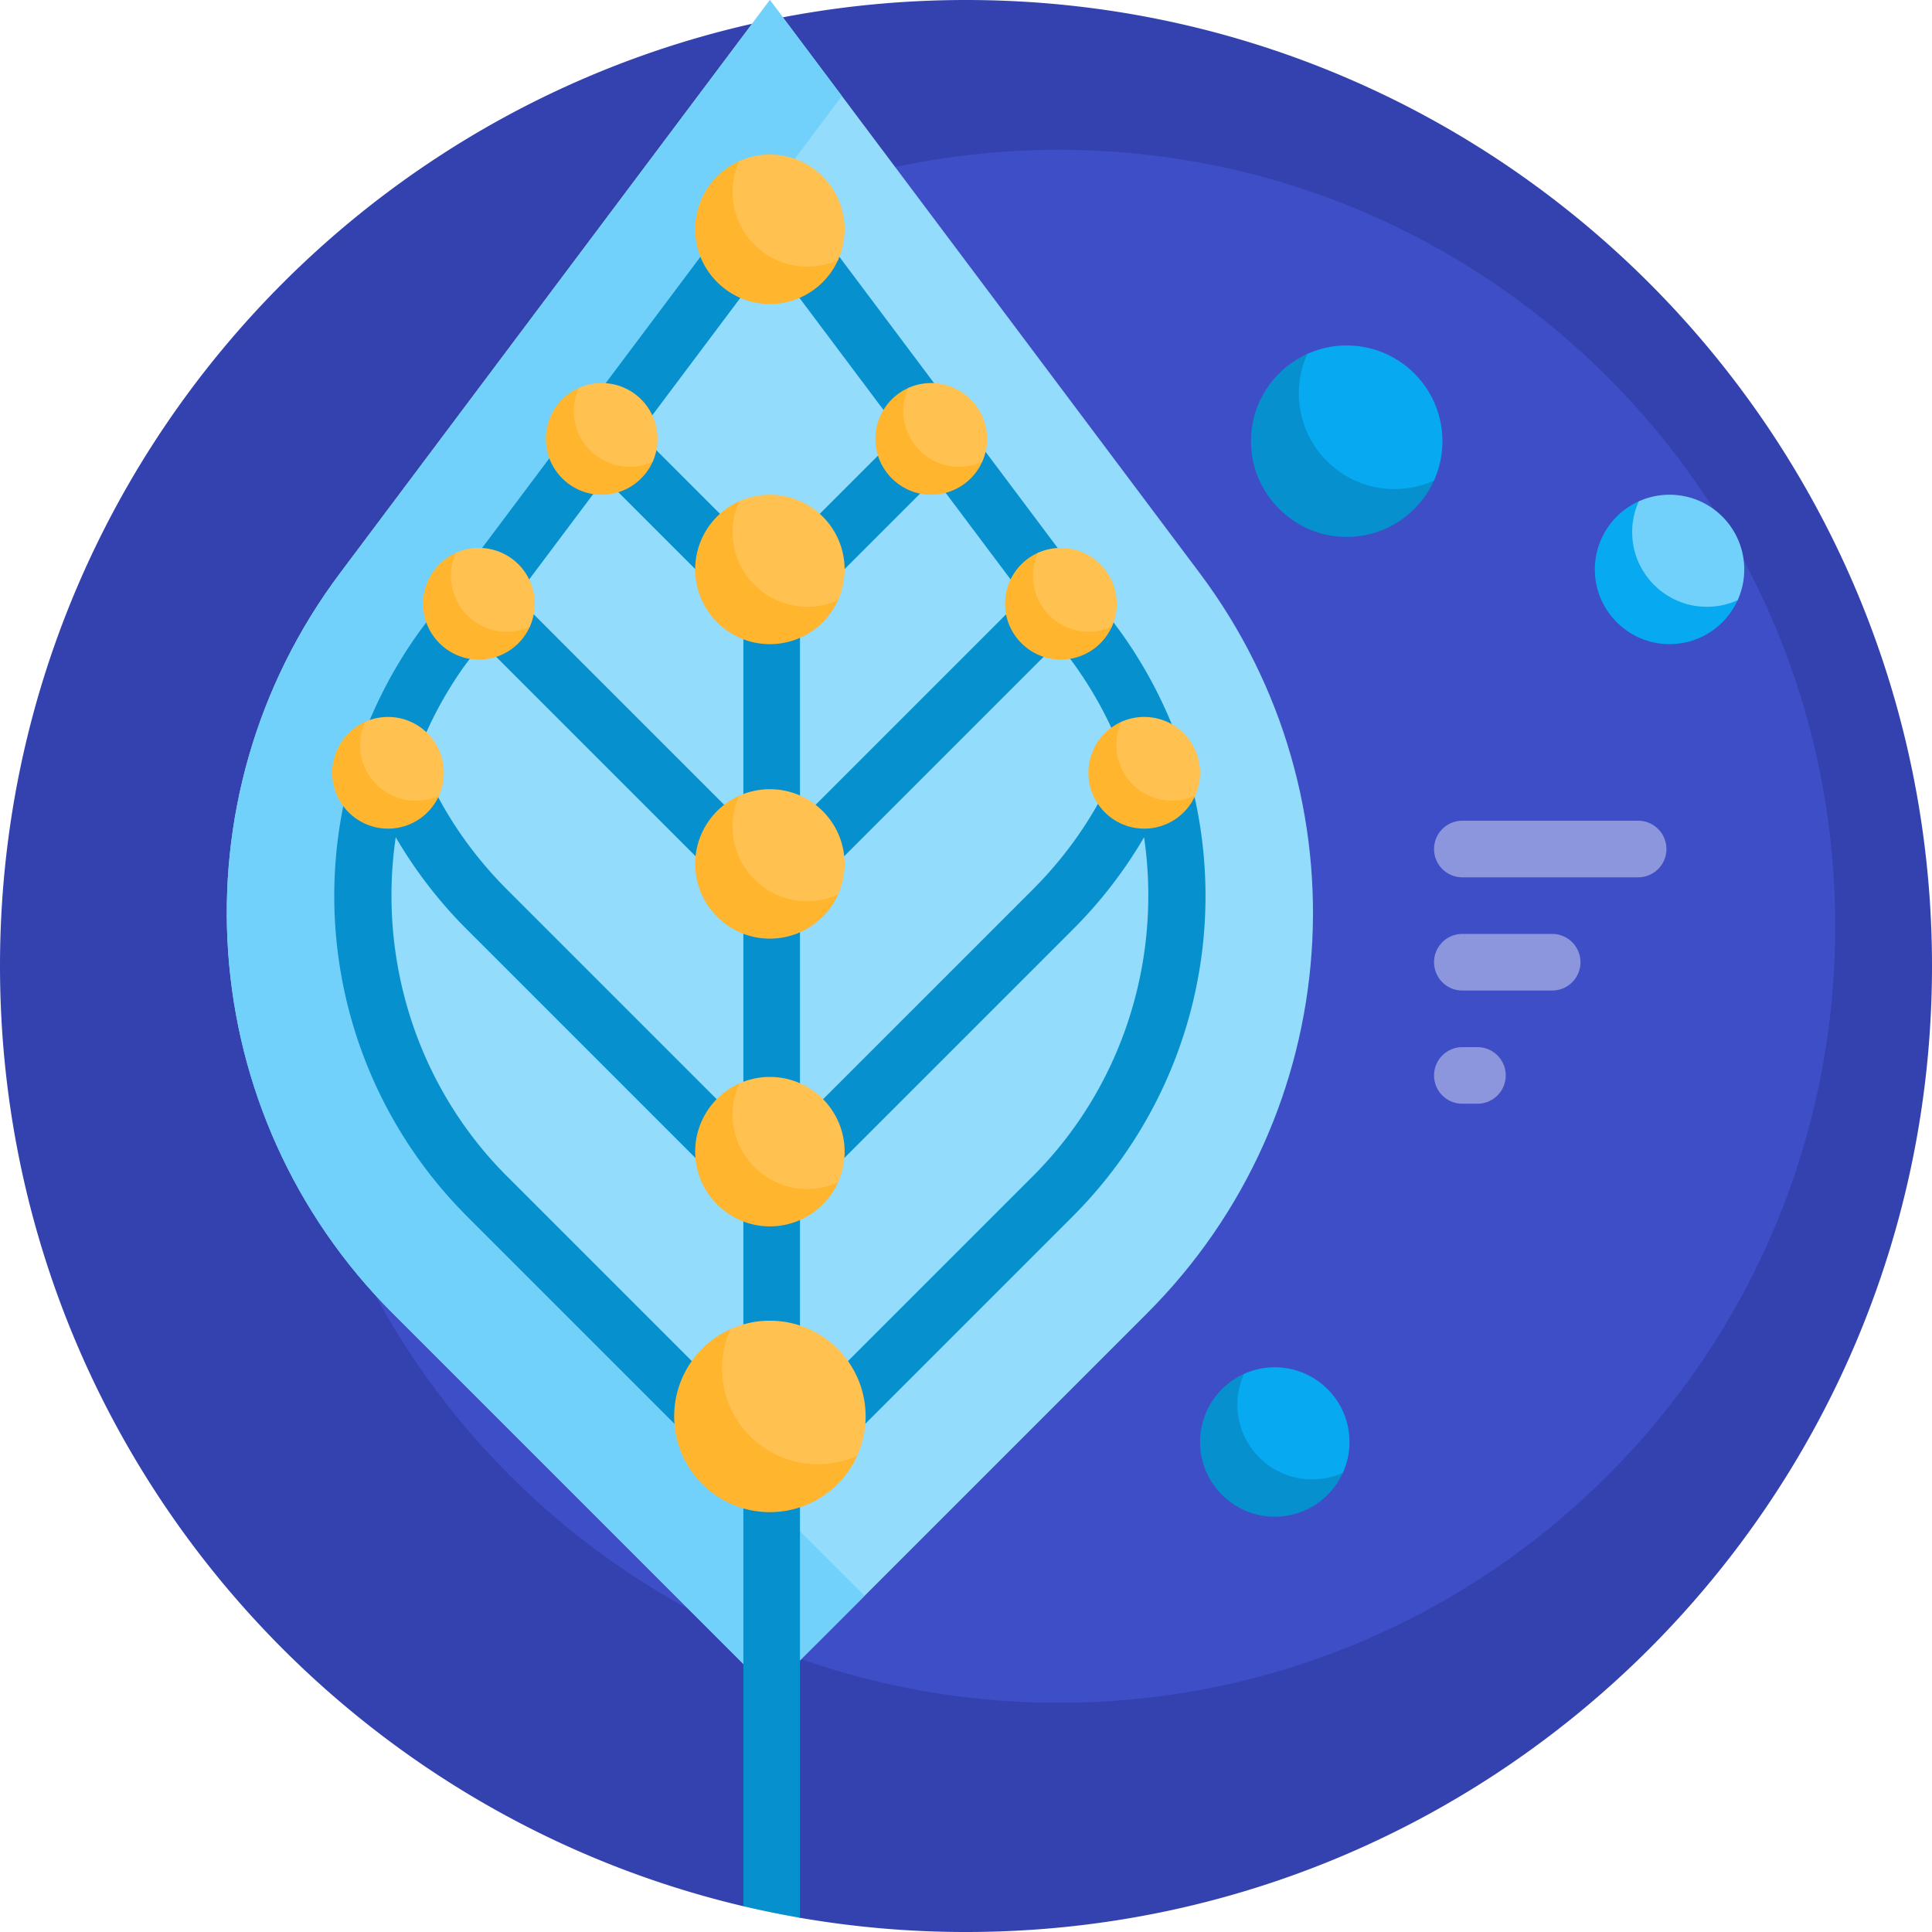 <svg width="300" height="300" fill="none" xmlns="http://www.w3.org/2000/svg"><g clip-path="url(#a)"><path d="M300 150c0 82.843-67.157 150-150 150a150.95 150.95 0 0 1-25.781-2.207c-.733-.127-1.278-1.184-2.008-1.321a149.774 149.774 0 0 1-4.412-.901c-.73-.161-1.644.598-2.37.426C49.252 280.386 0 220.945 0 150 0 67.157 67.157 0 150 0s150 67.157 150 150z" fill="#3342AE"/><path d="M284.978 143.836c0 66.593-53.985 120.578-120.579 120.578-66.593 0-120.579-53.985-120.579-120.578 0-66.594 53.985-120.578 120.579-120.578 66.593 0 120.579 53.984 120.579 120.578z" fill="#3D4EC6"/><path d="M258.764 131.836a4.394 4.394 0 0 1-4.394 4.394h-27.23a4.395 4.395 0 1 1 0-8.789h27.23a4.395 4.395 0 0 1 4.394 4.395zm-29.281 30.762h-2.343a4.395 4.395 0 1 0 0 8.789h2.343a4.395 4.395 0 0 0 0-8.789zm11.605-17.578H227.14a4.395 4.395 0 1 0 0 8.789h13.948a4.395 4.395 0 0 0 0-8.789z" fill="#8C96DD"/><path d="M178.13 203.919 119.548 262.5l-58.581-58.581c-30.938-30.939-34.42-79.918-8.167-114.92L119.548 0l66.749 88.999c26.252 35.002 22.771 83.981-8.167 114.92z" fill="#93DCFC"/><path d="M134.254 247.795 119.548 262.5l-58.581-58.581c-30.938-30.939-34.42-79.918-8.167-114.92L119.548 0l11.182 14.91-54.444 72.592c-25.163 33.551-21.827 80.499 7.829 110.155l50.139 50.138z" fill="#72D1FB"/><path d="M183.165 115.669a4.447 4.447 0 0 0-.094-.297 70.205 70.205 0 0 0-9.229-17.475l-50.778-67.721a4.393 4.393 0 0 0-7.031 0l-50.777 67.72a70.235 70.235 0 0 0-9.23 17.476 4.125 4.125 0 0 0-.094.297 70.329 70.329 0 0 0 16.574 73.19l42.924 42.924v64.213c2.898.684 5.829 1.283 8.789 1.796v-66.56l42.373-42.373a70.342 70.342 0 0 0 16.573-73.19zM71.953 103.64l2.87-3.87 40.607 40.607v34.446l-36.71-36.71c-6.102-6.102-10.755-13.229-13.848-21.206a60.78 60.78 0 0 1 7.081-13.267zm86.994-10.972-34.728 34.728V95.294l20.97-20.97 13.758 18.344zm-43.517 35.28-35.28-35.28 13.758-18.344 21.522 21.522v32.102zm8.789 11.878 40.055-40.055 1.821 2.428.272.366.09.122.191.262.202.279.099.138.19.268.004.007a60.726 60.726 0 0 1 7.082 13.267c-3.093 7.977-7.746 15.104-13.847 21.205l-36.159 36.158v-34.445zm15.643-72.604L122.084 85a4.383 4.383 0 0 0-2.26-.625c-.969 0-1.864.314-2.591.845L99.235 67.222l20.313-27.085 20.314 27.085zM78.72 182.644c-14.116-14.117-20.03-33.856-17.272-52.639a70.136 70.136 0 0 0 11.057 14.323l42.925 42.924v32.102l-36.71-36.71zm81.658 0-36.159 36.159v-32.102l42.373-42.373a70.138 70.138 0 0 0 11.057-14.323c2.758 18.783-3.156 38.522-17.271 52.639zM222.686 74.581c-2.457 5.481-8.137 9.203-14.628 8.754-7.326-.507-13.261-6.442-13.768-13.768-.45-6.495 3.277-12.178 8.764-14.633.496-.222 1.042.217.913.745a14.942 14.942 0 0 0-.388 4.597c.508 7.333 6.436 13.261 13.769 13.769 1.589.11 3.13-.03 4.586-.385.533-.129.976.42.752.921zm-14.149 154.072a11.603 11.603 0 0 1-11.417 6.832c-5.718-.396-10.35-5.028-10.746-10.745a11.603 11.603 0 0 1 6.841-11.421c.387-.174.813.169.712.582a11.7 11.7 0 0 0-.302 3.588c.396 5.723 5.023 10.35 10.746 10.747a11.678 11.678 0 0 0 3.58-.301c.415-.102.761.327.586.718z" fill="#0691CE"/><path d="M223.979 68.508c0 2.181-.469 4.252-1.313 6.118a14.812 14.812 0 0 1-6.118 1.314c-8.208 0-14.863-6.655-14.863-14.863 0-2.18.47-4.252 1.314-6.118a14.807 14.807 0 0 1 6.118-1.314c8.208 0 14.862 6.655 14.862 14.863zm-26.033 143.805c-1.702 0-3.318.366-4.775 1.025a11.552 11.552 0 0 0-1.025 4.775c0 6.407 5.193 11.601 11.6 11.601 1.703 0 3.319-.366 4.776-1.025a11.567 11.567 0 0 0 1.025-4.775c0-6.408-5.194-11.601-11.601-11.601zM269.837 93.161a11.602 11.602 0 0 1-11.417 6.833c-5.718-.396-10.35-5.028-10.746-10.746a11.604 11.604 0 0 1 6.84-11.421c.388-.174.814.169.713.581a11.67 11.67 0 0 0-.302 3.589c.396 5.723 5.023 10.35 10.746 10.746a11.666 11.666 0 0 0 3.58-.3c.415-.102.761.328.586.718z" fill="#07A9F0"/><path d="M270.847 88.421a11.57 11.57 0 0 1-1.025 4.776 11.56 11.56 0 0 1-4.776 1.025c-6.406 0-11.601-5.193-11.601-11.6 0-1.703.367-3.32 1.026-4.776a11.556 11.556 0 0 1 4.775-1.025c6.407 0 11.601 5.194 11.601 11.6z" fill="#72D1FB"/><path d="M133.118 226.013c-2.457 5.482-8.137 9.204-14.628 8.754-7.326-.507-13.261-6.442-13.768-13.768-.45-6.495 3.277-12.178 8.764-14.632.496-.222 1.042.216.913.745a14.973 14.973 0 0 0-.388 4.597c.508 7.333 6.436 13.261 13.769 13.769 1.589.11 3.13-.031 4.587-.385.533-.129.976.42.751.92zM67.729 123.005a8.71 8.71 0 0 1-2.675.224c-4.279-.296-7.737-3.755-8.033-8.032a8.734 8.734 0 0 1 .226-2.682c.075-.309-.243-.565-.533-.435a8.672 8.672 0 0 0-5.112 8.536c.295 4.274 3.758 7.737 8.032 8.032a8.67 8.67 0 0 0 8.534-5.107c.13-.291-.128-.612-.439-.536zm14.112-26.25a8.732 8.732 0 0 1-2.676.225c-4.278-.296-7.737-3.754-8.033-8.032-.065-.93.018-1.83.226-2.683.075-.308-.243-.564-.532-.434a8.674 8.674 0 0 0-5.113 8.537c.296 4.273 3.758 7.736 8.032 8.032a8.673 8.673 0 0 0 8.534-5.107c.131-.292-.127-.613-.438-.537zm19.07-25.6a8.73 8.73 0 0 1-2.676.225c-4.278-.296-7.736-3.755-8.032-8.032a8.73 8.73 0 0 1 .226-2.682c.075-.308-.243-.565-.533-.435a8.673 8.673 0 0 0-5.113 8.536c.296 4.274 3.758 7.737 8.032 8.032a8.671 8.671 0 0 0 8.534-5.107c.131-.291-.127-.612-.438-.536zm51.171 0a8.731 8.731 0 0 1-2.676.225c-4.278-.296-7.737-3.755-8.033-8.032-.064-.93.018-1.831.226-2.682.075-.308-.243-.565-.532-.435a8.672 8.672 0 0 0-5.113 8.536c.296 4.274 3.758 7.737 8.032 8.032a8.672 8.672 0 0 0 8.534-5.107c.131-.291-.128-.612-.438-.536zm20.57 26.138c.13-.292-.128-.613-.439-.537a8.73 8.73 0 0 1-2.676.224c-4.278-.296-7.736-3.754-8.032-8.032-.065-.93.018-1.83.226-2.683.075-.308-.243-.564-.533-.434a8.674 8.674 0 0 0-5.113 8.537c.296 4.273 3.758 7.736 8.032 8.032a8.674 8.674 0 0 0 8.535-5.107zm-53.93 93.108a11.603 11.603 0 0 0 11.418-6.833c.175-.39-.171-.819-.587-.718a11.71 11.71 0 0 1-3.58.301c-5.723-.396-10.35-5.024-10.746-10.747a11.702 11.702 0 0 1 .302-3.588c.101-.413-.325-.756-.712-.582a11.603 11.603 0 0 0-6.841 11.421c.397 5.718 5.029 10.35 10.746 10.746zm0-44.68a11.603 11.603 0 0 0 11.418-6.833c.175-.39-.171-.819-.587-.718a11.71 11.71 0 0 1-3.58.301c-5.723-.397-10.35-5.024-10.746-10.747a11.702 11.702 0 0 1 .302-3.588c.101-.413-.325-.756-.712-.582a11.603 11.603 0 0 0-6.841 11.421c.397 5.718 5.029 10.35 10.746 10.746zm0-45.727a11.603 11.603 0 0 0 11.418-6.833c.175-.39-.171-.82-.587-.718a11.685 11.685 0 0 1-3.58.3c-5.723-.396-10.35-5.023-10.746-10.746-.086-1.244.024-2.449.302-3.588.101-.413-.325-.755-.712-.582a11.603 11.603 0 0 0-6.841 11.421c.397 5.718 5.029 10.35 10.746 10.746zm0-52.817a11.603 11.603 0 0 0 11.418-6.832c.175-.39-.171-.82-.587-.719a11.706 11.706 0 0 1-3.58.301c-5.723-.396-10.35-5.023-10.746-10.747a11.705 11.705 0 0 1 .302-3.588c.101-.412-.325-.755-.712-.582a11.603 11.603 0 0 0-6.841 11.421c.397 5.719 5.029 10.35 10.746 10.746zm66.431 75.828a8.71 8.71 0 0 1-2.676.224c-4.278-.296-7.736-3.755-8.033-8.032a8.746 8.746 0 0 1 .227-2.682c.075-.309-.244-.565-.533-.435a8.673 8.673 0 0 0-5.113 8.536c.296 4.274 3.758 7.737 8.032 8.032a8.67 8.67 0 0 0 8.534-5.107c.131-.291-.127-.612-.438-.536z" fill="#FFB52D"/><path d="M134.411 219.941c0 2.181-.47 4.252-1.314 6.118a14.806 14.806 0 0 1-6.118 1.313c-8.208 0-14.863-6.654-14.863-14.862 0-2.181.47-4.253 1.314-6.118a14.807 14.807 0 0 1 6.118-1.314c8.209 0 14.863 6.655 14.863 14.863zm-74.16-108.613c-1.273 0-2.481.274-3.57.767a8.672 8.672 0 0 0 11.474 11.473 8.672 8.672 0 0 0-7.905-12.24zm14.111-26.25a8.64 8.64 0 0 0-3.569.767A8.671 8.671 0 0 0 82.267 97.32a8.672 8.672 0 0 0-7.905-12.24zm19.07-25.599a8.64 8.64 0 0 0-3.569.767 8.672 8.672 0 0 0 11.474 11.474 8.645 8.645 0 0 0 .766-3.57 8.67 8.67 0 0 0-8.671-8.67zm51.171 0a8.636 8.636 0 0 0-3.569.767 8.672 8.672 0 0 0 11.473 11.474 8.671 8.671 0 0 0-7.904-12.24zm20.131 25.6a8.641 8.641 0 0 0-3.569.766 8.671 8.671 0 0 0 11.474 11.474 8.671 8.671 0 0 0-7.905-12.24zm-39.385 99.551c1.702 0 3.318-.367 4.775-1.026a11.555 11.555 0 0 0 1.025-4.775c0-6.407-5.193-11.601-11.601-11.601a11.57 11.57 0 0 0-4.775 1.025 11.556 11.556 0 0 0-1.025 4.776c0 6.407 5.193 11.601 11.601 11.601zm0-44.681c1.702 0 3.318-.366 4.775-1.025a11.555 11.555 0 0 0 1.025-4.775c0-6.407-5.193-11.601-11.601-11.601-1.702 0-3.318.366-4.775 1.025a11.552 11.552 0 0 0-1.025 4.775c0 6.408 5.193 11.601 11.601 11.601zm0-45.727c1.702 0 3.318-.366 4.775-1.025a11.553 11.553 0 0 0 1.025-4.776c0-6.406-5.193-11.6-11.601-11.6-1.702 0-3.318.366-4.775 1.026a11.553 11.553 0 0 0-1.025 4.775c0 6.406 5.193 11.6 11.601 11.6zm0-52.817c1.702 0 3.318-.367 4.775-1.025a11.55 11.55 0 0 0 1.025-4.776c0-6.406-5.193-11.6-11.601-11.6-1.702 0-3.318.366-4.775 1.025a11.553 11.553 0 0 0-1.025 4.775c0 6.408 5.193 11.601 11.601 11.601zm52.325 69.923a8.627 8.627 0 0 0-3.569.767 8.672 8.672 0 0 0 11.474 11.473 8.639 8.639 0 0 0 .766-3.569 8.67 8.67 0 0 0-8.671-8.671z" fill="#FFC14F"/></g><defs><clipPath id="a"><path fill="#fff" d="M0 0h300v300H0z"/></clipPath></defs></svg>